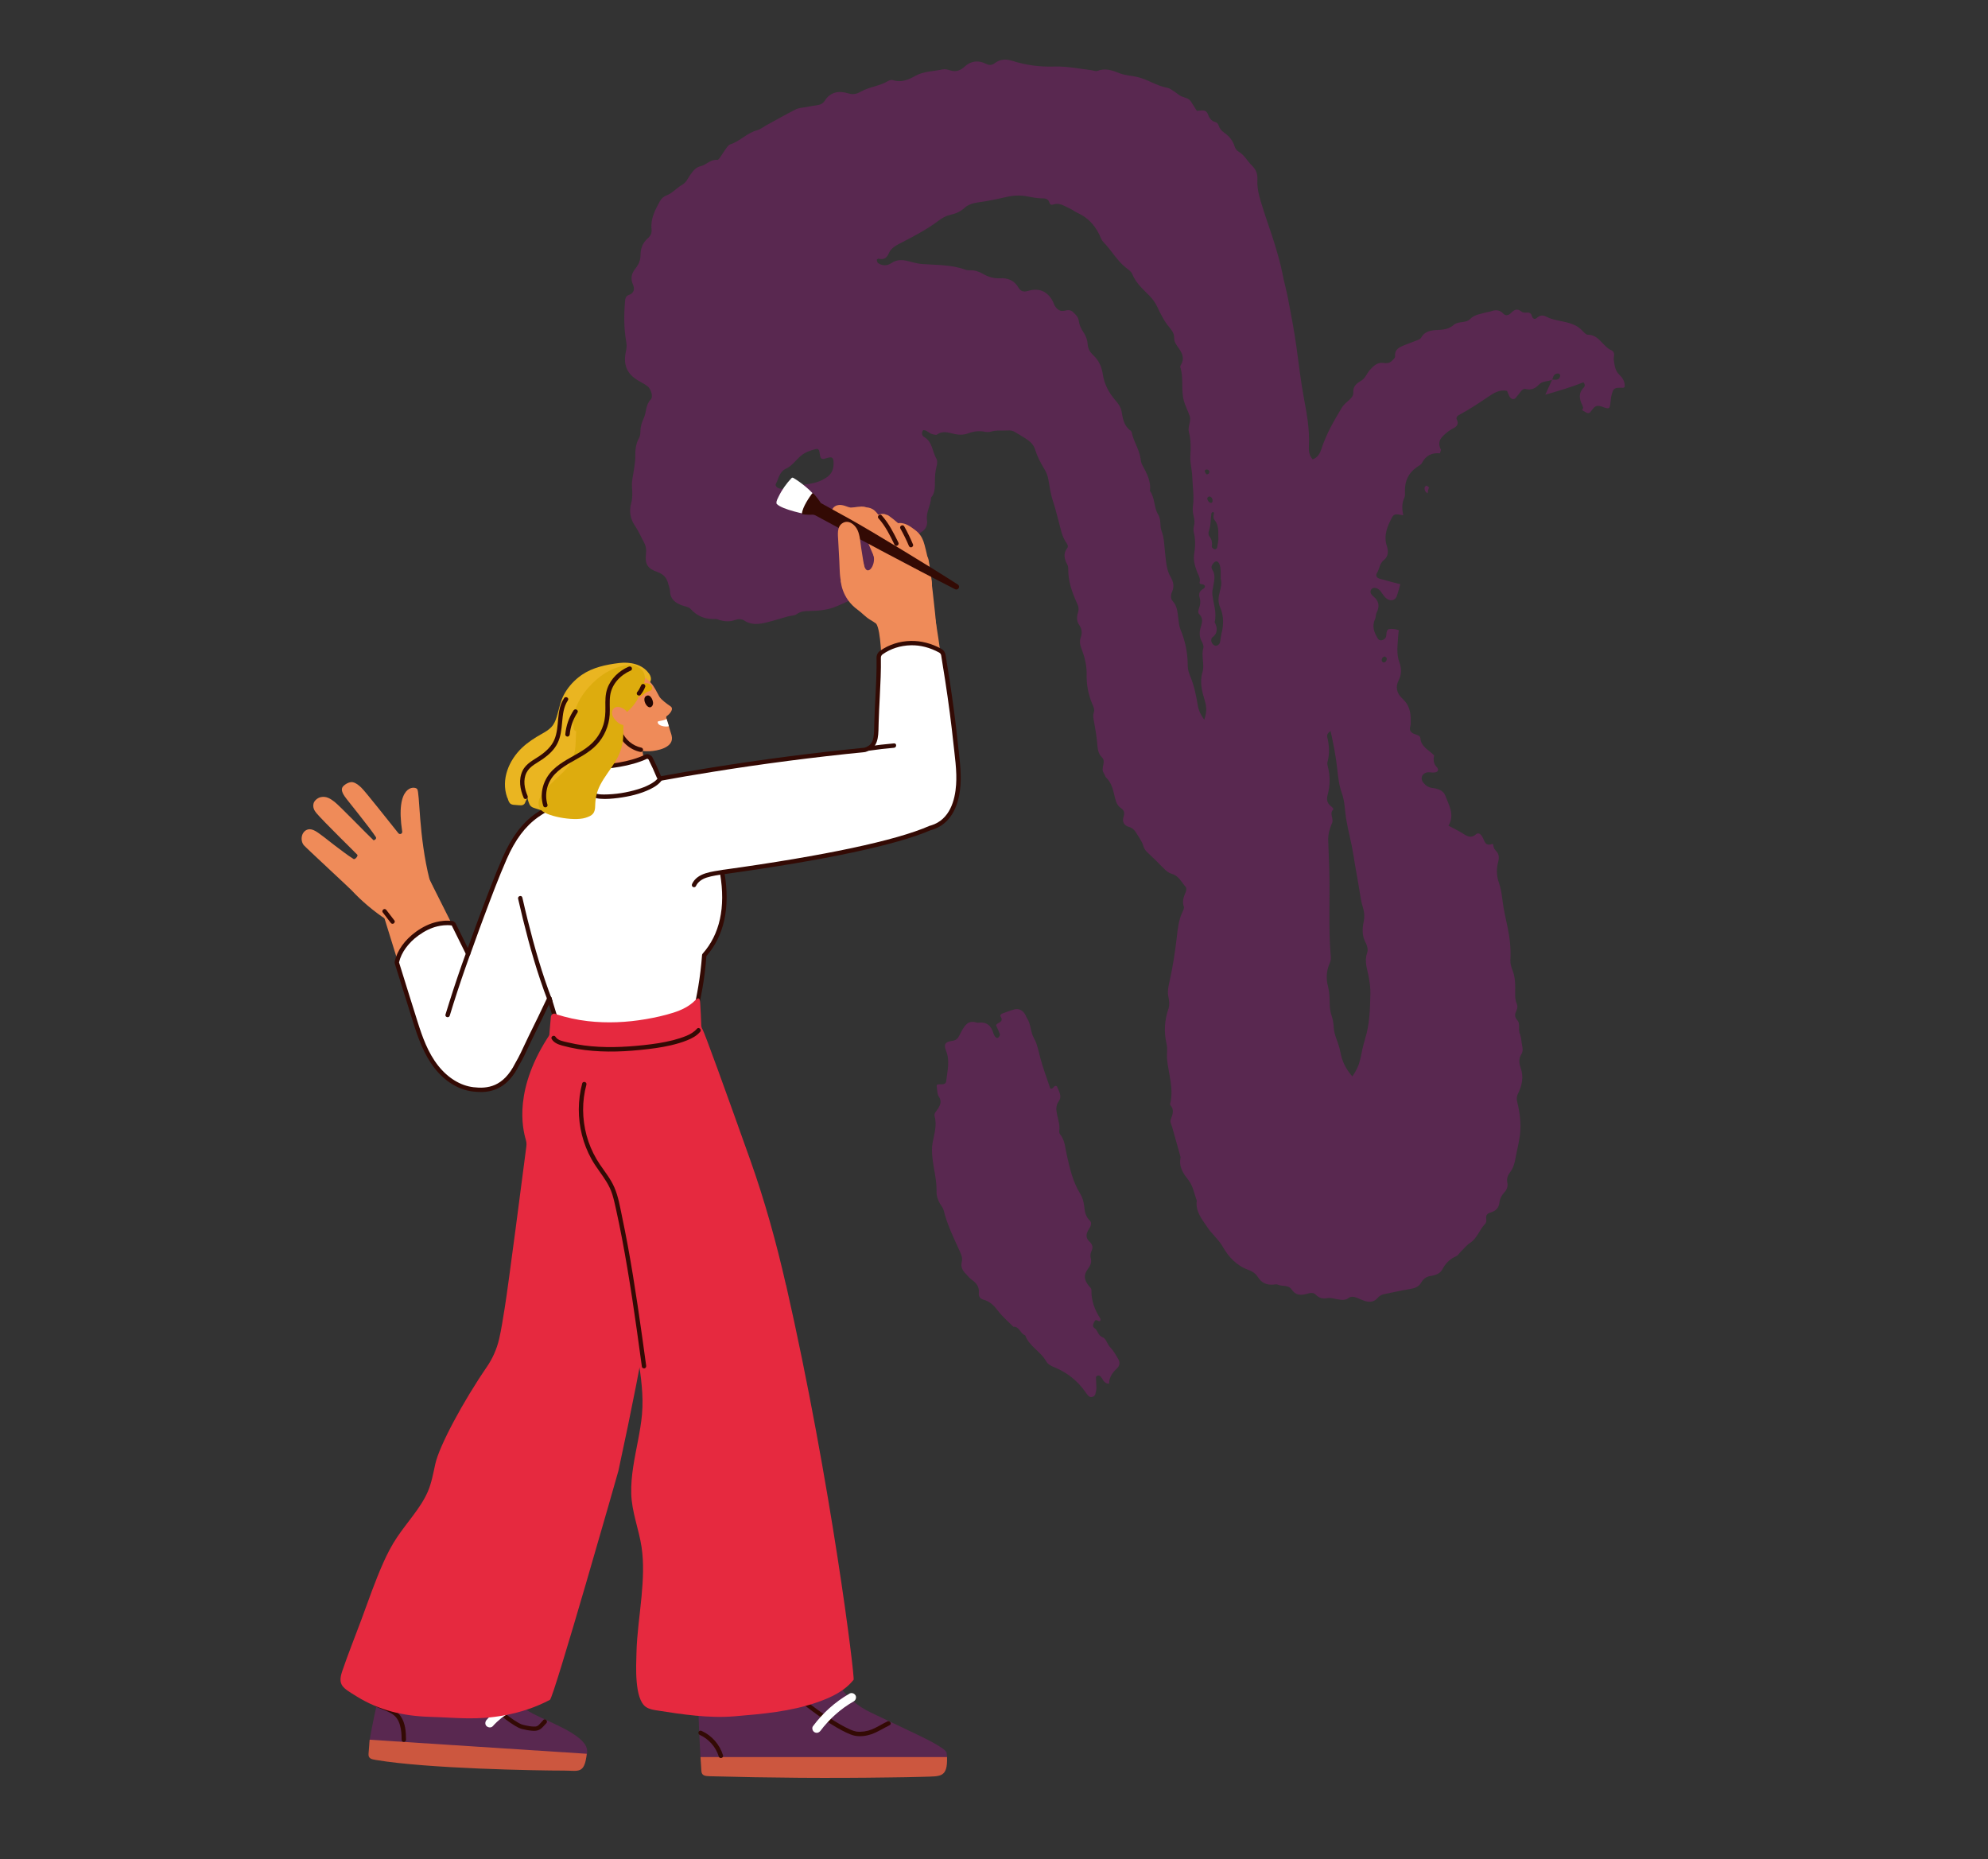 <svg xmlns="http://www.w3.org/2000/svg" xmlns:xlink="http://www.w3.org/1999/xlink" id="Ebene_1" viewBox="0 0 4115.3 3849.4"><rect x="0" y="0" width="4115.3" height="3849.4" fill="#333333" stroke="none"/><defs><style>      .st0 {        fill: #cc573f;      }      .st1 {        fill: #ef8b59;      }      .st2 {        fill: #330a04;      }      .st3 {        fill: #e6293f;      }      .st4 {        fill: #ddac0e;      }      .st5 {        fill: #eab521;      }      .st6 {        fill: #fff;      }      .st7 {        fill: #e2a700;      }      .st8 {        fill: #210603;      }      .st9 {        fill: #592850;      }    </style></defs><g><path class="st9" d="M2277.6,2734.6c-3.9,2.7-8.5-5.1-11.5.4-2.3,4.4-6.2,10.8-.6,14.4,7.5,4.9,7,15.4,17.1,19.2,7.4,2.8,9.3,14.3,15.7,20.8,6.7,6.9,11.5,15.7,16.5,24.1,4.1,6.8,3.3,13.9-2.7,19.5-9.2,8.6-16.3,18.5-16.3,31.7-13-.8-12.6-11.9-18.9-16.1-1.3-.8-3.5-1.1-5-.6-1.4.5-3.2,2.3-3.2,3.5,0,7.1.9,14.2.9,21.3,0,4.4-.9,8.8-2.1,13.1-1.9,6.6-10.6,8.6-14.9,3.4-5.1-6.1-9.4-12.9-14.6-18.9-15.2-17.9-34-31-55.7-39.9-6.9-2.8-13.3-6.3-16.8-12.5-11.4-20.3-35-30.8-43.3-53.5-10.2-3.2-11.6-18.4-24.5-17.8-10.5-10.7-22.3-20.5-31.3-32.3-8.4-11-17-20.2-30.8-23.8-6.7-1.8-10.2-6.6-9.4-14.1,1.3-12-4.7-20-14.1-26.7-5-3.5-9-8.6-13.3-13.1-6.4-6.7-10.5-14.2-7.9-24.1,2.2-8.3-1.2-15.6-4.5-23-12.4-27.4-25.7-54.4-32.9-83.9-1.2-5-5-9.3-7.7-13.9-4.6-7.8-7.3-16.3-7.1-25.4.6-23.3-5.9-45.7-8.4-68.6-1.2-10.7-1.7-20.9.2-31.6,3.2-18.1,9.5-36,4.3-54.9-1.9-6.8,4-11.3,7.2-16.5,4.9-7.9,7.7-15.4,1.4-24.6-3.2-4.7-3-11.9-4-18-1.2-7.2-.5-7.9,9.9-7.4,5.5.2,9-2.1,9.5-6.9,2.2-20.8,8.1-41.4-.4-62.6-5.2-13-1.9-18.5,11.9-20.3,8.7-1.1,12.4-4.7,15.7-11.5,3.1-6.4,6.5-12.7,10.6-18.4,4.9-6.8,11.6-11,20.7-9.2,2.6.5,5.3,1.7,7.8,1.4,17.3-2.4,26.8,6.1,31.3,21.9.7,2.5,2.1,4.9,3.6,7,1.7,2.2,4.6,3.6,6.8,1.6,1.7-1.5,3.6-5,3-6.7-2.2-6.5-5.4-12.6-8.1-18.8,3.3-5.9,17.2-5.8,9.6-17.8-1.6-2.5.9-5.2,3.4-6.2,8.3-3.1,16.6-6.3,25.2-8.6,8.6-2.3,15.8,1.3,20.9,8.3,2.1,2.8,3,6.5,4.9,9.4,8.6,12.6,7.1,28.6,14.7,42,6.8,12,9.3,26.4,12.9,40.1,5.8,21.9,13.9,43.2,21,64.3,6.3,1.6,6.5-6.3,11.5-5.7.7.3,1.9.4,2.1,1,3.8,9.8,11.2,19.9,4.1,30.1-7,10.1-5.8,19.3-3.4,30.2,2.3,10.2,5.8,20.6,4.1,31.5-.4,2.4.3,5.6,1.8,7.5,10.2,12.5,10.5,28,13.8,42.6,6.3,27.7,12.3,55.3,27.6,80,4.6,7.3,7.4,16.5,8.3,25.1,1.2,11.7,2.7,22.3,11.9,30.9,3.3,3.1,3.1,8.2.9,12.5-1.2,2.4-2.6,4.6-4,6.9-5.1,8.6-5.7,16.6,2.3,24,5.7,5.3,8,11.6,4.3,19.2-2.4,4.9-3.1,10-1.6,15.5,2.2,8.4-.9,15.1-6.1,22.1-9.1,12.3-8.2,22.3,2.3,35.1,2.3,2.8,5.2,4.9,5.1,8.6-.5,21.9,6.9,41.1,18.6,59.2.7,1.1-.2,3.3-.3,4.8Z"></path><path class="st9" d="M2952,1005.6c-1.3,1.2-2.9,2.7-3,4.3-.4,5,1.7,9,6.3,11.4.3-2.2.7-4.5,1.1-6.7.4-1.8,1-3.5,1.8-5.1-1-1.2-2.2-2.3-3.6-3.3-.7-.5-2.3-1-2.6-.6ZM3352.3,775.8c-7-6.2-9.1-14.4-10.6-23.3-.9-5.4-1.8-10.4-.6-15.7,1.1-4.9-1.1-9.8-5-11.4-18.4-7.7-25.5-32.4-49.2-32.4-3.6,0-7.6-4.4-10.6-7.6-10.1-11.2-23.3-15.9-37.4-19-13-2.9-26.3-4.7-38.3-10.9-7.2-3.7-13.1-2.9-19.3,2.7-3.7,3.3-8.3,2.6-10-3.4-1.3-4.8-4.1-8-9.3-7.7-4.5.2-8.8.9-12.7-2.2-7.8-6.4-14.4-4.3-20.9,2.6-4.6,4.8-10.9,7.6-16.4,1.9-8.1-8.6-17-8.2-26.9-4.5-2.5.9-5.3.9-7.8,1.6-11.8,3.6-24.6,4.4-34.1,14-9.3,9.4-24.3,3.5-34.4,12.5-8.9,7.9-20.4,9.7-32.4,10.2-13.2.5-26.7,1.8-34.5,15.8-1.8,3.3-7.2,4.9-11.2,6.6-7.4,3.1-15.1,5.4-22.4,8.5-10.7,4.5-21.8,8.4-20.4,23.9.3,3.2-4.6,7.2-7.8,10.1-4.2,3.8-9.9,4.3-15.2,3.4-13.3-2.1-20.9,5.3-29.1,14.4-6.5,7.3-9.5,17.3-18.4,22.5-9.4,5.6-17.1,11.6-16,25,.5,6.5-6,12.7-11.4,17.3-4.8,4.1-9.2,8.1-12.5,13.6-16.6,27.4-32.4,55.1-42.3,85.7-3.2,9.8-8,17.3-17.8,21.1-8-8.7-8.4-18.5-7.9-28.3,1.8-33.1-4.2-65.7-10.2-97.6-6.7-35.8-10.7-71.9-15.7-107.8-4.8-34.3-11.3-68.2-17.9-102.2-3.1-15.6-7.5-31-10.5-46.7-4-20.9-10-41.4-16.1-61.8-6.9-22.9-15.3-45.4-22.5-68.3-6.8-21.8-15.1-43.5-13.7-67.1.7-11.3-3.2-20.8-11.5-28.7-9.6-9.1-15.3-21.8-27.5-28.7-3.5-2-6.8-6.4-8-10.3-3.8-12.6-11.5-21.8-22-29.1-5.1-3.6-9.2-8.4-11.3-14.5-1.1-3.5-2.9-6.3-6.9-7.3-8.7-2.3-12.7-9-15.6-16.8-2.2-5.8-6.9-7.7-12.8-7.3-3.4.3-6.8.6-9.8.9-4.3-6.8-8.2-12.7-11.8-18.7-4.6-7.8-13.1-8.3-20.3-11.4-4.8-2-8.6-6.1-13.1-8.9-5.3-3.3-10.5-7.8-16.2-8.8-22-3.9-40.4-17.4-62.2-22.4-12-2.8-24.8-3.1-36.1-7.6-15.3-6.1-29.7-11.3-46.2-4.9-3.6,1.4-8.6-1-13-1.6-25.5-3-50.7-8.3-76.7-7.4-29.4.9-58.5-2.8-86.6-11.9-13.1-4.2-25.1-3.3-35.4,4.4-7,5.3-12.5,5.1-19.4,1.6-16.3-8.1-31.3-5.4-44.3,6.6-8.7,8-17.8,10.8-29.3,7.2-5-1.6-10.8-3.1-15.6-2-18.9,4.2-38.8,3.5-56.7,13.5-13.8,7.7-28.8,14.5-45.8,8.8-3-1-7.5-.1-10.2,1.6-17.7,10.8-39,12.1-56.9,22.3-7.9,4.5-15.8,6.5-25.4,3.5-19.4-5.9-37.1-3.6-49.1,15.3-3.6,5.7-9,8.2-15.5,9.1-7.9,1.1-15.8,2.5-23.6,4-7,1.3-14.6,1.5-20.7,4.6-21.3,10.8-42.2,22.7-63.2,34.2-5.4,3-10.5,7.4-16.3,8.9-21.2,5.3-35.8,22.9-56.3,29.5-4.4,1.4-7.5,7.2-10.7,11.4-3.7,5-6.7,10.5-10.3,15.6-1.5,2.1-4,5.3-5.7,5.1-13.8-1.7-22.4,10.1-34.2,12.9-10.7,2.5-16,9.8-21.8,18-5,7.2-8.4,15.9-16.6,20.5-11.7,6.5-20.2,17.5-33,22.3-5.9,2.2-10.5,6.6-13.6,12.3-9.8,17.9-19.2,36.1-17,57.2.9,8.4-1.8,13.7-7.3,18.6-10.7,9.5-15.6,21.3-15.5,35.5,0,10.2-3.8,19.2-10.1,27-8.5,10.5-11.3,20.9-5.3,34.4,3.6,8.1,2.3,17.5-9.4,21.2-5.7,1.8-6.9,7.7-7.3,13.2-2.3,28.2-2.4,56.5,2.7,84.4,1.4,7.4.3,13.8-1.2,20.8-5.7,28.1,4,47.2,30.1,60.9,5.5,2.9,10.9,6.2,15.7,10,6.5,5.2,11.3,21.3,6.2,26.5-11.2,11.3-8.9,26.7-14.8,39.3-4.3,9-6.9,18.1-6.9,28.2,0,4.3-.8,9.1-2.9,12.8-6.9,12.2-7.8,25.2-7.6,38.7.2,7.9-1.4,15.9-2.4,23.8-1.6,12.8-5.5,25.8-4.5,38.5.9,11.7,1.5,22.7-1.7,34.1-4.6,16.3-1.6,32.5,7.7,46,7.2,10.4,11.8,21.7,17.8,32.5,4.5,8.1,6.4,15.3,5.3,24.9-2.6,22.2,2.8,31.4,23.5,38.6,12.5,4.4,19.2,11.8,22.3,23.9,1.3,5.2,3.7,10.3,3.9,15.5.5,17.2,11.2,25,25.7,30,5.9,2,13.2,3,17,7.2,14.2,15.8,31.5,21.9,52.2,20.7,2.5-.1,5,1.6,7.6,2.3,10.5,2.8,21.1,3.7,31.5,0,7.1-2.6,13.6-3,20.3,1.3,14.8,9.6,30.7,7.2,46.4,3.3,14.6-3.6,29.1-8.3,43.6-12.3,5.9-1.6,13.2-1.3,17.8-4.6,8.7-6.3,17.9-6.5,27.8-6.6,18.7-.3,38-2.4,54.7-9.6,19.3-8.4,39.4-16.2,56.5-29.4,11.9-9.2,24.2-17.9,39.1-22.4,7.7-2.3,14.7-7.1,16.2-16.1,1.4-8.1,5.3-12.7,13.7-13.8,4.6-.6,9.5-3,10-7.5,1-8.3,6.4-12,12.5-16,4.7-3.1,7-8.1,7.2-13.7.5-15.5,7-26.9,20.6-35,9.1-5.4,13.1-14.1,11.5-25.1-2.4-16.2,8.2-30.2,8.4-46,8.3-9.6,8-21.2,8-32.9,0-10.7.6-21.2,3.4-31.7,1.3-4.9,2.2-11.7-.1-15.6-8.9-14.9-8-35.2-25.6-45.4-4.8-2.8-6-8.6-2-14.2,7.6-.4,12.1,6.6,18.8,8.3,3.3.8,8.1,2.4,10.1.8,11.9-8.8,24.2-3.6,35.8-1.1,10,2.1,19.1,2.1,28.6-1.4,10.9-4.1,22.2-5.6,34-3.3,4.2.8,9,1,13-.2,11.4-3.5,23-1.6,34.5-2.4,5.4-.4,10.6.3,15.4,3.3,8.3,5.2,16.9,9.9,24.9,15.4,7.4,5.1,13.8,11.5,16.5,20.4,4.5,14.6,11.4,27.9,19.3,40.8,4.2,6.8,7,14.2,8.4,22.3,2.6,14.8,4.6,29.9,9.4,44,4.6,13.5,7.7,27.3,11.5,40.9,4.5,15.8,6.6,32.5,16.8,46.3,2.2,3,3.6,7,1.3,9.9-9.1,11.9-5.9,23.2.3,34.8,1.2,2.2,1.7,5.1,1.7,7.7-.5,26.3,8.2,50.3,19,73.7,2.9,6.2,3,12,1.1,18-2.8,9-2.9,17.4,2.8,25.4,5.6,7.9,6.1,16.9,3,25.5-3.3,9.2-1,17,2.3,25.6,6.4,16.6,10.3,33.8,9.9,52-.4,20.6,3.5,40.7,11.5,59.8,2.4,5.8,5.5,11.6,3.4,17.9-2.5,7.2-.6,13.8.7,20.9,2.6,13.9,4.8,28,6.2,42,1,10.7,1.2,21.6,9.5,29.7,10.2,9.9-3.2,22.6,4.1,32.8,2,2.9,2.5,7.1,4.9,9.4,12.4,11.8,14.8,27.9,18.7,43.2,2.1,8.2,4.9,15.3,11.9,20,7.2,4.8,8,10.2,5.5,18.2-3.1,9.8.7,17.9,11.1,20.8,8.6,2.4,13,8.5,17.2,15.6,4.6,7.6,10,14.7,12.5,23.4,1.5,5.2,4.1,9.6,8.2,13.4,11.6,11,23.2,22,34.2,33.5,5.1,5.3,10.1,9.5,17.3,11.6,13.9,3.9,19.6,17.2,28.2,26.9,1.7,1.9,1.4,7.1.2,10-4.3,10-8,19.6-4.1,30.8,1,2.7-.9,7-2.4,10-8.4,17.1-10.2,35.8-12.3,54.2-3.6,31.7-8.7,63.2-15.7,94.3-2.2,9.7-3.7,18.7-1.4,28.8,1.7,7.6,2.5,16.5.1,23.6-8.3,24.3-9.9,48.2-4,73.3,2.4,10.2,0,21.3,1,31.9,3.1,30.6,14.2,60.6,6.4,92-.2.8-.1,2,.3,2.6,8.7,9.6,4.9,19.4,1,29.5-2.1,5.4,1.1,10.3,2.6,15.4,6.1,21.1,11.9,42.4,17.8,63.5-4.4,18.6,5,32.9,15.6,46.2,10.3,12.9,12.4,28.7,17.8,43.4-3.1,22.4,10.9,38.4,21.9,55,9.2,13.9,23,25,31.2,39.3,12.9,22.4,29.1,40,53.4,48.8,8.8,3.2,15.4,7.7,20.5,15.7,7.3,11.6,18.4,16.2,32,14.9,2.6-.2,5.8-1.2,7.9-.2,9.5,4.6,22.7.2,29.4,10.2,8,11.8,17.8,12.7,30.2,9.5,6.5-1.7,14-4.7,20.2,1.7,6.8,7.1,14.6,8.5,24.3,6.7,5.8-1.1,12.2,1.1,18.3,2.1,8.7,1.5,17.2,3.7,25.5-2.6,4.4-3.3,10.2-2.5,15.4-.5,5,1.9,9.8,4.2,14.8,6,10.7,3.9,21,4.4,29.3-5.2,3.6-4.2,7.9-6.8,13.4-7.9,17.4-3.4,34.7-7.6,52.2-10.4,10.2-1.6,19.3-4.1,24.6-13.5,4.7-8.5,11.5-12.8,21.1-14.1,9.1-1.2,18.5-5.2,22.5-12.9,6.7-12.9,15.7-22,28.9-27.7,3.8-1.6,6.3-6.2,9.5-9.3,6.4-6.2,12-13.6,19.3-18.3,15-9.7,19.3-27.5,31.2-39.4,2.1-2.1,2.8-6.8,2.2-10-1.5-8.1,2.8-11.8,9.3-13.6,10.6-3,16.9-9.7,18.1-20.6.9-8.5,4.6-15.1,10.2-21.1,5.2-5.5,7.6-12.5,6.1-19.7-1.8-8.6.6-15.1,5.8-22,5.9-7.8,9-17.2,10.7-27,2.9-16.6,7.4-32.9,9.5-49.6,2.9-22.9,0-45.8-5.4-68.1-1.6-6.5-1.7-11.3,1.3-17.5,8.5-17.1,12.4-34.8,5.6-53.9-3.3-9.3-4.3-19,1.6-28.2,3.5-5.5,2.7-11.9,1.4-18.2-1.6-7.8-1.5-16.3-4.5-23.4-4-9.4.9-21.5-4.8-27.9-7.2-8-5.7-13.7-2.3-21.2,1.9-4.2,2.7-8.8.8-12.9-4.9-11.1-3.3-22.8-3.4-34.2,0-12.6-1.1-24.8-5.9-36.6-2.6-6.5-4.5-13.3-4.1-20.7,1.2-22.2-.9-44.2-5.5-66-4-19.1-8.5-38.2-10.9-57.5-1.5-12.4-3.2-24.6-7.4-36.4-4.9-13.8-5.4-28-1.7-42,2.5-9.4,2.5-17.4-4.9-24.5-3.7-3.6-4.8-7.8-5.2-12.6-.8-.8-1.5-1.2-1.9-1.1-16.2,6.3-16-8.5-21.4-16.1-.6-.8-1.1-1.5-1.8-2.3-2.8-3.5-7.1-4.7-10.1-1.9-9.1,8.4-17,5.6-26-.3-9.6-6.2-20-11.1-31.4-17.3,13.6-22.6.7-42.6-6.8-62.7-3.9-10.3-15.6-14-26.5-15.3-8.4-1-14.1-5-19.1-11.5-5.8-7.6-3.2-17.2,6.1-20.2,7.4-2.4,15.5,2.1,22.7-2,3.6-3.6,1.8-7.1-.9-9.8-7-7.1-6.9-15.6-5.2-24.3,0-.2,0-.4.1-.7-.4,0-.9,0-1.3,0-9.6-10.2-25.5-16.1-27.2-34.2-.6-5.9-6.1-6.8-10.6-8.3-8.4-2.8-13.3-7.3-10.2-17.1,1.1-3.6.6-7.6.7-11.5.6-17.1-3.4-32.7-16.5-44.7-12.3-11.1-15.8-24.3-8.2-39.1,6.3-12.3,5.6-25.1,1.3-36.6-6.8-18.2-3.4-36.2-2.5-54.3.2-4.1.8-8.1,1.4-12.2-6.6-2.6-13.8-3.6-21.5-2.2-6.8,5.1-2,13.4-6.8,18.9-3.9,4.6-11.9,5.9-14.9,1-7.7-12.5-13.2-25.5-6.1-40.5,2-4.2,1.2-9.7,3.3-13.7,6.7-13.2,4.8-24.1-6.6-33.5-4.7-3.9-8.5-8.7-4.3-14.8,3.8-5.5,13.6-3.3,19.4,4.4,4.1,5.4,7.1,11.4,12.9,15.4,8.3,5.6,17.5,3,20.7-6.6,2.5-7.2,4.3-14.7,6.9-23.7-14.5-3.8-29.2-7.4-43.6-11.7-5.1-1.5-8.1-6.2-4.8-11.3,5.6-8.6,5.1-19.8,14.6-27.2,8.7-6.8,9.8-17.5,5.9-29.1-7.2-21.6,1.3-41.3,11.3-60,4.4-8.2,13.4-4.8,22.6-3.4-2.6-13.6-3-25,2.2-35.8,2.2-4.5,1.5-9.3,1.4-14.2-.5-20.5,7.1-37.4,24.2-49.4,3.9-2.8,9.2-5.1,11.1-9,8-15.8,21.3-21.4,37-19.9,1.2-4.2,2.7-6.4,2.1-7.6-5.4-10.7-4.6-19.4,4.6-28.4,6.3-6.2,12.7-11.5,20.5-15.4,7.4-3.7,12.7-8.8,7.9-18.4-2-3.9.7-7.5,4.3-9.4,21.3-11.4,41.3-24.7,61.3-38.2,10.7-7.3,22.8-15.1,38.3-11.9,1.8,4,3.3,8.5,5.7,12.6,2.9,4.9,8.9,5.9,12.1,2.2,3.8-4.3,7.1-9.2,10.8-13.6,2.5-3.1,5.9-6.1,9.8-5.1,11.8,3.2,20.3-1.1,28.3-9.6,6.9-7.3,17.9-5.4,26.5-9.4,0-.2.1-.3.2-.5.1,0,.2,0,.3,0,1.9-6.3,3.7-12.9,12.2-12.5,3.2.1,4.9,3.2,4,6.2-2.7,8.6-9.9,6.5-16.2,6.4,0,0,0,.2,0,.3-.1,0-.3.1-.5.2-4.1,9.2-8.3,18.4-13.9,30.8,28.9-8.5,54.3-15.6,78.6-25.7,3.9,3.5,3.8,8,1.2,10.6-11.7,11.7-9.6,24.1-3.1,37.1.8,1.6,1.1,3.5,1.7,5.5-.6,1.6-1.4,3-2.4,4.3.8.5,1.6,1,2.4,1.5,11.1,6.7,11.9,7.1,18.6-2.2,5.6-7.8,10.7-9.9,20.1-6.4,16,5.9,16.2,5.2,18-10.4.5-4.4.8-8.9,1.9-13.1,3.9-15.1,5.7-16.1,24.2-15.5.7,0,1.4-.8,3-1.7.9-10-3.2-18.2-10.9-25ZM1703,993.3c-15.5,7.9-32.5,9.2-48.9,11.5-11.3,1.6-22.4,2.4-33.1,6.8-2.8,1.2-7.1.1-10.1-1.2-3.2-1.4-6.5-5.2-4.8-8.5,6-11.2,7-25.3,21.3-31.8,12-5.5,19.8-17.3,29.8-25.9,9.5-8.1,19.6-11.3,30.6-14.3,5.9-1.6,8,.7,9,8.5,1.6,12.2,3.5,13.6,14.3,10.1,11.3-3.6,14.3-1.6,14.5,9.6.4,17.6-6.5,26.9-22.6,35.1ZM2495.6,1480.4c-.6,2.5-1.3,5-2.6,9.8-7.3-10.1-11.8-19.2-13.5-29.9-3.5-21-7.8-41.8-16.1-61.5-2.7-6.4-4.7-13.7-4.7-20.6,0-26.1-5-51-15.1-75.1-3-7.2-3.4-15.5-4.5-23.4-1.7-12.3-2-24.8-11.2-34.8-5.4-5.9-4.6-13.3-1.5-20.1,4.8-10.8,2.6-20.6-3.2-30.4-8.8-15-9.3-32.2-11.3-48.7-1.9-15.7-1.6-31.2-7.5-46.8-3.8-10-.4-23.2-6.7-33.2-9.6-15.3-6.4-34.7-17.3-49.3,2.8-20.7-7.2-37.5-16.3-54.7-2-3.8-2.6-8.5-3.2-12.9-2.7-18.7-14.2-34.3-17.9-52.6-.3-1.7-1.2-3.7-2.5-4.6-13.7-9.6-16.2-24.3-18.7-39.2-1.5-8.9-6.3-16.3-12.4-23.1-13.8-15.6-23.5-34-26.5-54.3-2.4-16-8.2-28.8-19.7-39.5-6.7-6.3-11.1-13.3-11.7-22.9-.6-9.8-4.3-18.8-10.1-27.1-4.6-6.6-7.2-14.2-8.5-22.2-1.1-7.5-6.6-12.4-11.7-17.3-5.2-5-11.1-4.2-17.4-2.7-9.1,2.2-15.4-2.7-20.1-9.8-1.9-2.9-2.6-6.6-4.3-9.7-11-20.5-27.9-28.4-51-21.6-9.7,2.9-15.6.8-20.2-6.9-8.7-14.9-22-20.1-38.2-19.2-13,.7-24.6-3-35.6-9.3-7.8-4.5-16.1-7.4-25.3-7.2-3.5,0-7.3,0-10.5-1.2-28.8-10.6-59-9.6-88.9-11.7-9.6-.7-19.2-3.3-28.6-5.8-12.5-3.3-24.3-4.1-35.7,3.7-8.8,6-18.4,6.2-27.5.2-1.8-1.2-2.4-4.4-2.9-6.8-.1-.7,2.9-2.9,3.9-2.5,10.7,3,17-1.7,21-11.1,4.9-11.6,16.2-16.9,25.9-21.9,26.9-13.7,53.4-27.9,77.6-46,7.2-5.4,15-9.7,23.7-11.7,11.3-2.6,20.9-6.4,30.1-14.9,11.2-10.3,28.1-10.6,42.7-13.2,14-2.5,27.9-5.2,41.7-8.5,14.9-3.7,30.1-4.5,44.9-1.6,10.5,2,20.8,4.1,31.6,4.1,5.4,0,11.3,1.1,13.4,6.8,1.8,4.8,3.3,7.9,9.1,5.8,12.4-4.3,22.3,3.2,32.6,7.7,6.5,2.8,12.1,7.5,18.6,10.4,23.5,10.8,38.2,29.4,47.7,52.9,1,2.4,2.5,4.8,4.4,6.7,16.8,16.9,28.1,38.6,47.2,53.5,4.9,3.8,10.5,7.3,12.9,13.2,7.3,18,21.4,30.4,34.5,43.6,6.9,7,12.6,14.4,16.9,23.5,7.1,15.2,14.5,30.3,25.6,43.3,5.2,6.1,9.8,12.8,9.6,21.4-.1,8.6,4.7,14.6,9.4,21.3,7.2,10.1,12.6,21.5,4.7,34.2-.9,1.4-1.9,3.6-1.4,5,7.3,22.4,1.2,46,7.1,68.7,3,11.4,8.4,21.3,12.2,32.1,4,11.2-4.6,22-1.4,34.1,4.2,15.9,4,32.5,2.9,49.2-.9,13.9,3.4,28.1,3.9,42.3.8,21.1,4.4,42.1,1.3,63.3-1,6.8.6,14.2,2.1,21.1,1.4,6.2,1.8,12,.2,18.3-1.1,4.1-1.3,8.9-.3,13,3.6,15,3.2,29.7.7,44.9-2,12.3,1.5,24.8,5.8,36.3,2.8,7.4,7.8,13.7,5.5,22.5-.8,3,2.8,3.6,5.5,3.9,7.1.9,6.5,6.6,2.8,8.8-8.3,4.9-11,10.1-8.1,19.5,2.1,6.7,1.3,14.1-1.3,21-1.6,4.3-2.9,9.3.4,12.6,8.5,8.5,5.9,17.4,3,27.1-2.9,9.4-3.2,18.9,1.6,28.2,2.3,4.5,5.1,10.6,3.8,14.8-4.9,16.7,3.1,33.7-1.8,50-6.3,20.8-.9,40.2,5.1,59.7,2.9,9.5,3.6,19.5,1.3,28.9ZM2497.6,982.1c-.9-1.5-2.9-3.4-3.4-5.6-.7-3.2,1.6-4.7,4.6-4.4,2.8.3,4.9,2.1,4.6,5.1-.3,2.7-1.7,4.8-5.8,4.9ZM2499.4,1030.7c.3-1.2,2.4-2,3.7-3,5.2.9,6.9,4.7,7.1,9.2,0,1.4-1.1,3.7-2.2,4.1-3.9,1.4-9.9-5.7-8.6-10.3ZM2502.3,1099.8c4.5-11.9,3.5-24.4,5.3-36.6.2-1.3,2.3-3.4,3.3-3.3,2,.2,2.3,2.2,1.8,4.3-1.1,4.4-1.2,9.1,1.8,12.7,8.8,10.6,7.3,23.2,7.6,40.3-.3,2.2-1.1,9.3-2.5,16.1-.5,2.5-3.3,4.7-6,3.7-2.1-.8-5.3-3.5-5.1-5,1.2-8.2.3-15.4-5.3-22.1-1.8-2.2-2-7.2-.9-10.1ZM2528.2,1313.5c-1.4,5.1-1.4,10.5-2.6,15.7-1.4,6.1-7.4,9.3-11.9,6.9-4.8-2.5-7.6-8.9-5.9-13.4.3-.8.4-2,1-2.4,12.5-8.9,11.8-20.1,5.6-32.2,4.9-19.7-2.6-38.4-4.8-57.5-.7-6,1.2-12.3,2.2-18.4,1.9-11.3,4.7-22.4-2.4-33.2-3.4-5.1-.4-10.1,3.5-14.2,3.7-3.9,8.1-3.2,10.5,1.3,3.1,5.8,3.3,11.9,3.5,18.1.1,4.4,0,8.9,0,13.5,2.5,9.4.7,18.2-2,27.9-2.5,9.3-4.1,20.4.6,31.1,8.1,18.3,7.9,37.6,2.6,56.8ZM2866.1,1359c1.4.9,3.6,1.6,4.1,2.9,1.8,4.8-2.4,10.6-6.7,9.5-1.4-.4-3.1-2.5-3.2-3.9-.3-4.1,1.6-7.2,5.9-8.4ZM2825.8,2151.1c-4.3,13.5-6.9,27.5-9.9,41.4-2.7,12.3-7.7,23.4-16.4,36.1-13.8-15.8-21.3-31.6-24.6-49.4-1.8-9.7-4.8-18.8-8.3-28-3.1-8.2-5.4-17.1-5.8-25.8-.4-8.2-2-15.9-4.5-23.4-2.9-8.6-3.7-17.3-3.8-26.2-.1-11.5-.6-22.9-3.6-34.3-3.8-14.8-3.3-30,2.5-44.5,2-4.9,4.1-9.7,3.5-15.3-5.5-61.2-1.4-122.6-3.3-183.9-.6-19.4-1.4-38.7-2.1-58.1-.5-12.6,3.2-24.9,7.9-35.7,4.2-9.7-6.2-18.9,2.2-27.7,2-2.1-2.7-5.8-5.4-8-7.1-5.8-8.3-13.4-6.1-21.7,5.5-20.2,5.7-40.3.4-60.5-.7-2.5-1.2-5.5-.6-7.9,4.9-17.6,3.8-35-.4-52.6-1-4.1,1-8.5,6.9-12,6.1,27.3,11.1,53,13.9,79.3,1.8,16.6,3.7,33.6,9.4,49.1,6.5,18.1,6.1,36.8,9.2,55,4,23.7,10.6,46.8,14.3,70.4,4.4,28,9.8,55.8,14.2,83.8,1.4,8.7,2.7,17.2,5.5,25.8,3.1,9.6,4.3,20.3,2,31.2-3.1,14.8-3.6,29.6,4.4,44,3.2,5.8,5,14.8,2.8,20.6-6.4,17.5.4,33.6,3.3,49.8,2,11.5,3.7,22.7,3.4,34.3-.7,31.8-1.3,63.5-11.1,94.3Z"></path></g><g><path class="st9" d="M764.4,3610.9l448.7,29c1.2-4.9,3.1-10.9,2.1-17.6-5-35.4-98.7-63.1-125.5-82.5-44.2-32-71.1-76.2-66.3-136,8.6-3.4,9.3-20.6-1.8-22.8-42-8.5-84.5-14.6-127.3-18-21.4-1.7-42.8-2.7-64.3-3.1-9.3-.2,2.6-7.3-5.5-.4-8.2,7.1-57.2,214.3-60.2,251.4Z"></path><path class="st0" d="M765.2,3601.7c-.7,8.2-1.8,22.8-2.3,28.9-.8,10,5.8,11.4,14.5,12.9,107.8,18.2,333.6,22.1,390.4,22.1,29.8,0,42.2,7.8,46.8-34.8l-449.5-29.1Z"></path><path class="st6" d="M1027.1,3469.3c-36,12.3-68.9,32.4-96.8,58.2-2.7,2.5-2.5,7.1,0,9.7,2.7,2.7,7,2.5,9.7,0,26.1-24.1,57-43.2,90.8-54.7,3.5-1.2,5.8-4.7,4.8-8.4-.9-3.4-4.9-6-8.4-4.8h0Z"></path><path class="st2" d="M1124.3,3561.5c-2.5,2.5-4.7,5.1-7.1,7.7-.9,1-1.9,1.9-2.9,2.8-.9.9.4-.1-.7.5-.6.4-1.2.7-1.8,1-.2.1-1.3.5-.2,0-.3.1-.7.3-1,.4-.6.2-1.2.3-1.9.5-1.3.3.9,0-.5,0-.3,0-.6,0-.9,0-1.1,0-2.2,0-3.2,0-5.2-.1-10.4-1.1-15.5-2.2-3.3-.7-6.6-1.3-9.7-2.6.7.3-.1,0-.8-.4-.5-.2-1-.5-1.5-.7-1.3-.6-2.5-1.3-3.8-2-6.1-3.4-11.9-7.4-17.5-11.6-14.7-10.7-28.5-22.6-42-34.9-14.2-12.9-28-26.3-40.9-40.4-5.6-6.1-12-13.4-16.5-19.3-2.1-2.7-4.1-5.5-5.9-8.4-.7-1.1-1.4-2.3-2.1-3.5-.3-.5-.6-1.1-.8-1.6-.2-.4-1-2.3-.4-.9-.9-2.3-3-3.9-5.6-3.2-2.1.6-4.1,3.3-3.2,5.6,5.2,12.4,15,23,23.9,32.9,13,14.5,26.9,28.3,41.3,41.5,14.3,13.2,29.1,26,44.7,37.6,6,4.5,12.2,8.9,18.7,12.7,4.4,2.6,9.1,5.2,14.2,6.5,6.9,1.7,14,3.1,21.1,3.6,4,.3,8.3.3,12.2-1.1,7.3-2.5,11.8-9.3,17-14.6,4.1-4.2-2.3-10.6-6.5-6.5h0Z"></path><path class="st6" d="M1094.3,3516.5c-16.5,0-32.7,5.2-47.2,12.9-14.9,7.8-28.6,18.6-39.8,31.3-3.2,3.6-3.8,9.4,0,12.9,3.5,3.2,9.5,3.8,12.9,0,5.1-5.8,10.7-11.1,16.8-16,.4-.3.7-.6,1.1-.9-.6.5-.5.4.4-.3.7-.5,1.5-1.1,2.2-1.6,1.5-1.1,3-2.1,4.6-3.1,3.3-2.2,6.7-4.2,10.3-6.1,1.6-.9,3.2-1.7,4.9-2.5.8-.4,1.6-.8,2.5-1.1.5-.2,1.1-.5,1.6-.7-.7.3-.7.3-.1,0,3.4-1.4,6.8-2.6,10.3-3.6,3.5-1,7.1-1.8,10.7-2.4,2.7-.4-1.8.2.8-.1.8,0,1.6-.2,2.4-.2,1.9-.1,3.7-.2,5.6-.2,4.8,0,9.4-4.2,9.1-9.1-.2-5-4-9.1-9.1-9.1h0Z"></path><path class="st2" d="M780.1,3534c10.1,4.6,20.1,7.4,29.4,12.9,4.4,2.6,7.7,5.1,11,9.3,3.3,4,6,10,7.5,15.5,2.8,9.8,3.4,20,3.4,30.1,0,5.9,9.1,5.9,9.1,0,0-16.4-1.4-34.9-11.1-48.8-6.7-9.7-16.6-15.3-27.3-19.7-6-2.5-11.9-4.6-17.5-7.2-2.2-1-4.9-.6-6.2,1.6-1.2,2-.6,5.2,1.6,6.2h0Z"></path><path class="st5" d="M1342.9,1393.8c-13.4-19-39.3-23.9-61-21.2-27.1,3.3-54.7,9-77.6,24.6-.5.3-.9.6-1.4,1-1.8,1.3-3.6,2.6-5.3,4-12.4,9.9-23.1,22.4-30.5,36.5-7.5,14.5-10,30.2-14.7,45.6-2.4,7.7-5.6,15.2-11.2,21.1-5.7,6-12.9,10.1-20,14.1-14.4,8.1-28.3,17-40.4,28.4-27.3,25.9-44,65.4-31.1,102.5.2.7.6,1.3,1,1.8,0,.3.2.7.3,1,1.3,4,2.7,8.8,6.4,11.2,3.2,2,7.7,1.9,11.3,2.2,3.4.3,7,.7,10.4.6,2.9-.1,5.6-1.5,7.2-4,.6-.9.9-2,1.3-3,.1-.3.3-.7.4-1,1.2-2.6,2.5-5.1,4-7.4.5,3,1.2,5.9,2.2,8.7,1.2,3.2,2.4,6.7,5.1,8.9,2.8,2.4,6.3,3.3,9.7,4.4,3.3,1.1,6.6,2.1,9.9,3.1,6.8,2,13.7,3.9,20.5,5.7,3.6.9,7.6-1.2,8.6-4.9,1-3.9,2.4-7.7,4-11.3,0,2.6,0,5.1.3,7.7.3,2.5.5,5.1,1.7,7.3,1.5,2.6,3.9,3.9,6.6,5,2,.8,4.1,1.6,6.1,2.4.4.2.9.3,1.3.5,1.3.5,2.6,1.1,3.9,1.6.4.1.8.2,1.1.3.5.2,1,.4,1.6.6,11.1,3.4,40.9,8.5,51.1.7,7.3-5.6,6-16.3,7.8-24.3,3.2-13.8,8.3-27.1,11.6-40.9,4.7-19.7,8.4-39.6,11.3-59.7,2.9-20.5,3.5-41.7,9-61.8,4.4-16.2,12.6-31.3,23.2-44.2,12.3-15,27.4-27.3,44.2-37.2.1,0,.2-.1.3-.2,1.1-.2,2.1-.7,3.1-1.5,11.5-9.3,15.1-17.4,6.9-29Z"></path><path class="st1" d="M870.2,1955.8c12.4-9.7,26.1-16.8,40.1-23.9,9.3-4.7,19.5-9.1,29.7-9.7l-2.1-4.2c-14.7-29.7-35.4-70.1-50.1-99.8-1.8-3.6.8,6.7-1.9,7.9-7.5-2.6-16.1-.9-23.7,1.4-10.6,3.2-21.2,7.1-30.9,12.6-17.4,9.8-32.4,25.4-37.3,45.1-1.3,1.4-2,3.5-1.2,6,12.6,40.7,25.2,81.3,37.8,122,8.2-22.1,20.6-42.4,39.6-57.3Z"></path><path class="st6" d="M1062.2,2163.1c-12.3-27.6-26.7-54.4-40.1-81.5l-83.2-168.4c-.7-.5-1.6-1.2-2.4-1.8-10.7-1.6-22-.6-32,1.8-14.8,3.6-28.5,10.7-40.9,19.6-19.2,13.9-36.5,34.5-41.9,58-.2,1-.2,2.1.1,3.1,12.6,40.8,25.3,81.6,38.2,122.3,10.3,32.7,22.1,65.6,43.6,92.7,18.7,23.7,45.3,42.6,75.9,46.2,25.6,3,63.6,2.9,91.2-52.1,12.1-24.1,1.3-18.2-8.4-40Z"></path><path class="st6" d="M1251.9,1704c-1.1-22.8-33.8-57.5-33.9-57.5-1.3-2.7-15.6,1.8-19.3,3.1-34.3,11.6-57.9,17.2-87.6,38.4-31.3,22.3-51.2,53.9-66.4,88.7-16.9,38.6-31.7,78.2-46.5,117.7-15.1,40.3-106,286.2-93.3,303.7,21.6,29.7,82,62.7,118.9,50.8,37.5-12.1,59-70.5,74.9-102.5,28.1-56.4,54.3-113.8,79-171.8,23.7-55.8,48.2-112.3,62.6-171.4,7.8-32.1,13.1-65.9,11.6-99.1Z"></path><path class="st1" d="M1384.5,1503.6c-.8-2.6-1.5-5.1-2.3-7.7-.7-2.4-1.4-4.8-2.2-7.3-.2-.8-.5-1.6-.7-2.4-.5-1.6,0-3.3,1.5-4.2,4.9-3.2,15.2-14.3,7.3-19.7-6-4-19.6-13.7-23.3-20.3-5.8-10.1-9.9-20.2-18-28.9-18.7-20.1-48.9-24-73.7-14.1-28.9,11.4-45.4,39.9-46.9,70.3-2.7,56.7,71.7,88.2,119,85.9,15.5-.7,47-7,45.8-27.8-.2-5-2.4-10.1-3.8-14.9-.9-3-1.8-5.9-2.6-8.9Z"></path><path class="st7" d="M1349.5,1421.8c-2.7-7.3-12.5-8.9-19.1-6.4-5.4,2-10.8,6.4-13.7,11.4-2.4,4-3.2,14.5,3.6,15.4,8,1.1,12.8-6.6,19.2-9.7,5.2-2.5,13-2.6,10-10.7Z"></path><path class="st6" d="M1925.4,1714.1c15.1-6.6,52.8-79,44-92.6-18.7-28.6-40.4-55.2-64.6-79.3-3.4-3.4-7.9-2.1-10.2.8-.5,0-1,0-1.5,0-140.4,11.2-280.3,28-419.3,50.3-39.1,6.3-78.2,13-117.1,20.2-4.6.9-5.8,5-4.6,8.5-1,1.1-1.7,2.7-1.5,4.7,5,63.2,29.3,122,55.6,178.9,3.3,7.1,6.6,14.2,9.9,21.2,2.8,6-1-12.4,6.3-13.4,345-44.4,460.2-80.7,502.9-99.4Z"></path><path class="st9" d="M1445.6,3515.8c-.6,31.4,2.8,93.8,5,131h509.4c.6-5.1.5-10.9-.4-17.8-1.4-10.5-56.1-35.6-74.1-44.2-17-8.1-50.4-23.9-83.3-39.6-54.2-25.7-90.2-78.9-93.9-138.8,9.1-4.6,7.2-21.7-5.5-22.4-48.2-2.8-96.6-3-144.9-.6-24.1,1.2-48.2,3.1-72.3,5.6-10.4,1.1-23.5.6-31.5,8.6-8.1,8.1-6.8,21.7-7.4,32.2-1.4,27.6-1.9,55.3-1.6,82.9,0,1.1.2,2,.4,2.9Z"></path><path class="st0" d="M1450.1,3637.6c.5,8.2,1.5,22.9,1.8,28.9.6,10,8.2,10.5,18.2,10.8,123.2,3.4,246.4,4.3,369.7,2.5,24.5-.4,49.1-.5,73.6-1.4,33.5-1.2,48.4,2,47-40.8h-510.3Z"></path><path class="st1" d="M1287,1640.6c18.9-.8,39.1-5.1,53.7-17.8-5.2-37.9-11.7-75.6-19.8-113.1-.3-1.2-.9-2-1.6-2.5-.2-1.1-.8-2.1-2-2.9-21.1-14.8-47.3-20.5-72.8-16.7-1.5.2-2.5,1.4-3,2.8-1.4.7-2.5,1.9-2.6,3.9-1.1,47.1-3.2,94.2-6,141.2,17.7,3.7,35.8,5.8,54,5Z"></path><path class="st6" d="M1562,1648.9c-3.3-16.8-10-33.1-24-43.7-.7-1-1.9-1.7-3.6-1.6-46.1,2.5-117.1,3.9-163.3,9-3,.3-5.8-1.3-6.9-4.1-5.4-13.1-11.2-25.9-17.6-38.5-.7-1.3-1.7-2-2.7-2.3-1.3-1.6-3.5-2.6-5.9-1.5-35.1,16.6-74.4,20.1-112.6,23.3-1.8.2-3,1.2-3.7,2.5-1.9.9-4.1,20.9-7.2,39-1.5,8.6-7.5,15.7-15.7,18.6-3.7,1.3-7.4,2.6-11.1,4-34.9,13.3-75.3,30-100.8,58.4-33.2,37.1-31.4,80.4-24.8,126.8,4.5,31.2,35.9,97.6,87.4,267.9-.2,1.6.3,3.3,2.1,4.3,49.1,29.3,138.1,25.6,191.9,14.1,29.4-6.3,80.1-22.2,96.5-42.1,3.7-4.5,4.4-10.7,5.5-16.3,1.6-7.7,3-15.5,4.4-23.3,3.7-21.9,6.3-43.9,7.9-66.1,41-46.2,47.7-107.2,37.4-169.2-.7-4,62.3-68.7,67.1-99.6,3.1-19.8,3.4-40-.4-59.7Z"></path><path class="st2" d="M1260.2,2138.3c-41.6,0-83-6.6-110.9-23.3-2.8-1.7-4.4-4.5-4.4-7.7-4.1-13.7-8.2-26.7-12-39.1-.8-2.4.6-5,3-5.7,2.4-.8,5,.6,5.7,3,4,12.6,8.1,26,12.3,40,.2.6.2,1.2.2,1.9,45.6,27.1,129.7,26,188.5,13.4,35.4-7.6,79.9-23.5,93.9-40.5,2.4-2.9,3.2-7.2,4.1-11.7l.5-2.6c1.6-7.7,3-15.5,4.3-23.2,3.5-20.8,6.2-42.9,7.9-65.6,0-1,.5-1.9,1.1-2.7,35.7-40.2,47.9-95.9,36.3-165.4-.4-2.5,1.3-4.8,3.8-5.3,2.5-.4,4.8,1.3,5.3,3.8,12,71.7-.7,129.5-37.5,171.8-1.7,22.5-4.4,44.4-7.9,64.9-1.3,7.8-2.8,15.6-4.4,23.5l-.5,2.5c-1,5.2-2.1,11.1-6,15.8-17.7,21.5-70.6,37.6-99.1,43.7-25.1,5.4-54.8,8.7-84.3,8.7ZM1214.4,1635.6c-.3,0-.5,0-.8,0-2.5-.4-4.2-2.8-3.7-5.3,1-5.6,1.8-11.4,2.6-16.7,2.6-17.4,3.5-22.5,5.6-24.6,1.6-2.3,4-3.7,6.8-3.9,37.5-3.2,76.3-6.4,111-22.9,3.5-1.7,7.5-1,10.4,1.6,1.8.8,3.3,2.2,4.3,4.1,6.3,12.3,12.2,25.4,17.7,38.8,1,2.3-.2,5-2.5,6-2.3,1-5-.2-6-2.5-5.4-13.2-11.3-26-17.4-38.1-.9-.3-1.7-.8-2.3-1.5-36.6,16.9-78,20.4-114.5,23.5-.2.3-.4.6-.7.9-.9,2.5-2.4,12.1-3.5,19.9-.8,5.4-1.7,11.2-2.7,16.9-.4,2.2-2.3,3.8-4.5,3.8ZM1224.2,1595.9c-.2.1-.3.2-.5.3.2,0,.4-.2.5-.3Z"></path><path class="st2" d="M1278.4,1515.6c7.6,20.5,25.6,36.6,47.1,41.1,2.4.5,4.9-.7,5.6-3.2.6-2.3-.8-5.1-3.2-5.6-18.3-3.8-34.3-17.1-40.8-34.7-.9-2.3-3.1-3.9-5.6-3.2-2.2.6-4,3.3-3.2,5.6h0Z"></path><path class="st2" d="M1216.8,1641c5.9,8.8,15.9,11.9,26.1,12.7,12.1,1,24.6-.2,36.5-1.7,22.8-2.9,46-8.2,66.7-18.3,9.4-4.6,19.1-10.7,24.8-19.8,3.1-5-4.8-9.6-7.9-4.6-4.2,6.8-11.6,11.4-18.5,15-7.5,4-15.4,7-23.5,9.5-22.9,7.1-46.9,10.9-70.8,11-8.6,0-20.1-.5-25.4-8.5-3.3-4.9-11.2-.3-7.9,4.6h0Z"></path><path class="st2" d="M994.8,2260.7c-5.5,0-10.8-.4-16-1-29.2-3.4-57.2-20.4-78.9-47.9-22.4-28.4-34.6-63.5-44.3-94.2-13.1-41.6-26.1-83.4-38.2-122.3-.6-1.8-.6-3.7-.2-5.5,5.1-22.2,21-44.3,43.7-60.7,13.9-10.1,28.2-16.9,42.5-20.3,8.2-2,20.7-3.9,33.8-1.9.7.1,1.4.4,2,.9l2.4,1.8c.6.4,1.1,1,1.4,1.6l25.4,51.5c13.1-36.6,23.5-64.3,25.6-69.9l.3-.7c14.5-38.7,29.5-78.7,46.3-117.1,18.3-41.8,39.9-70.6,67.9-90.5,25.7-18.3,46.9-25.3,73.8-34.1,4.8-1.6,9.8-3.2,15-5,18.3-6.2,22.6-4.3,24.4-1.6.6.6,1.4,1.6,2.6,2.9,1.7,1.9,1.5,4.8-.4,6.4-1.9,1.7-4.8,1.5-6.4-.4-1-1.1-1.7-1.9-2.2-2.4-2.3,0-8.2,1.4-15.1,3.7-5.3,1.8-10.3,3.4-15.1,5-26.1,8.5-46.7,15.3-71.3,32.8-26.7,19-47.3,46.6-64.9,86.8-16.7,38.2-31.7,78.1-46.1,116.7l-.3.7c-2.3,6.1-14.4,38.5-29.1,79.9-.6,1.7-2.2,2.9-4,3-1.8,0-3.5-.9-4.4-2.5l-29.7-60.1-.6-.4c-11.2-1.5-22,.2-29.2,1.9-13.1,3.1-26.3,9.5-39.3,18.9-20.9,15.1-35.5,35.3-40.1,55.3,0,.2,0,.5,0,.7,12.1,38.9,25,80.7,38.2,122.3,9.9,31.3,21.3,64.1,42.8,91.3,20.2,25.5,46.1,41.3,72.8,44.5,28.8,3.4,61.7.1,86.6-49.6,8-13.6,14.6-27.9,20.5-40.6,2.7-5.8,5.3-11.3,7.7-16.2,11-22.2,27.8-56.5,38.4-79.4,1.1-2.3,3.8-3.3,6.1-2.2,2.3,1.1,3.3,3.8,2.2,6.1-10.7,22.9-27.5,57.3-38.5,79.6-2.4,4.8-4.9,10.2-7.6,15.9-6,12.8-12.7,27.4-20.7,41-22.8,45.6-52.9,55.4-79.7,55.4Z"></path><path class="st4" d="M1319.2,1380c-1.1-.5-1.7-1.4-2.7-1.8-.9-.6-2-1-3.4-1.1-33.7-2.3-65,15.5-88,38.8-24,24.3-43.5,57.7-37.2,92.9.6,3.2,2.6,4.7,5,5-.2,1.7-.4,3.4-.5,5.2-.6,9.5-.5,19-1.4,28.5-.9,9.4-3.5,18.5-7,27.2-12,29.5-85.6,68.3-65.8,100.1,9.1,14.7,68.8,26.1,93.7,18.3,14.9-4.7,20-9.4,20.2-25.4.3-15.7,3.4-29.3,10.7-43.2,8.4-16,19.8-30,29.4-45.3,10-15.9,16.7-32.7,17.8-51.6.9-15.5.6-31.1-.5-46.7,13.8-10.4,25.9-23.1,33.1-38.9,8.5-18.8,24.6-48.3-3.5-62.1Z"></path><path class="st3" d="M1371.4,2287.5c-26.1-30.5-55.7-57.7-87.7-81.8-36-27.1-75.4-49.2-116.9-66.5-2.1-.9-4.3-.8-6.4,0-.6-.5-1.2-1-1.8-1.4-6-3.5-15.1-4.2-18.6,1-77.6,114.8-58.5,196.8-51.5,220.9,1.3,4.4,1.7,8.9,1.1,13.5-5.7,44.5-38.2,295.4-45,335.8-3.6,21.1-6.5,42.5-11.4,63.3-4.9,20.8-13.6,40.4-25.7,58-47.5,69.1-98,162.2-106.4,200.5-4.3,19.4-7.7,39.4-15.7,57.7-7.6,17.4-18.5,33.2-29.8,48.4-11.2,15.1-23,29.8-33.5,45.4-11.2,16.7-20.5,34.6-28.6,52.9-17.3,38.8-31.1,79.1-45.8,118.9-13.1,35.3-27.3,70.4-39.4,106.1-9.8,29.1,2,34.4,29.3,51.4,47.1,29.3,96.6,41,151.4,42.7,59.1,1.8,98.4,7.6,156.8-3.4,32.2-6.1,63.6-16.4,92.6-31.8,8-4.2,141.7-473.4,141.7-473.9,111.1-511.9,117.9-727,91.4-757.9Z"></path><path class="st2" d="M1836.9,3563.9c-10.9,5.2-21.1,12-32.3,16.5-9.8,4-20.8,5.6-31.4,4.5-.7,0,1.2.2.2,0-.3,0-.6,0-.9-.2-.5,0-1-.2-1.5-.3-1.2-.3-2.5-.6-3.7-1-1.4-.4-2.7-.9-4-1.4-.6-.2-1.3-.5-1.9-.8-.4-.2-.8-.3-1.2-.5.7.3-.4-.2-.5-.2-6.9-3-13.6-6.6-20.1-10.3-32.4-18.5-62.9-41.2-91.1-65.5-6.5-5.6-13-11.4-19.1-17.5-2.3-2.3-4.6-4.7-6.8-7.2-.9-1-1.8-2.1-2.6-3.1-.7-.9.6.8,0,0-.2-.2-.4-.5-.5-.7-.4-.5-.7-1-1.1-1.6-3.2-4.9-11.1-.3-7.9,4.6,7.1,10.8,17.5,19.7,27.2,28.2,14.4,12.7,29.6,24.6,45,36,15.8,11.6,31.9,22.8,48.8,32.7,6.9,4,13.9,7.9,21.1,11.2,5.4,2.5,11.1,4.9,16.9,6.1,11,2.2,23.6.6,34.1-3,13.3-4.6,25.3-12.6,37.9-18.7,5.3-2.6.7-10.4-4.6-7.9h0Z"></path><path class="st3" d="M1627,2660.2c-19.9-87.6-43.9-174.3-74-258.9-51.7-145.2-94.5-263.5-98.9-270.7-1.4-2.3-2.3-5-2.4-7.7-.4-11-1.4-34.5-2.2-45.4-.4-5.1-.4-16.8-10.6-6.4-12.4,12.6-28.4,20.1-45,25.4-18.6,5.9-37.8,10.1-56.9,13.4-39.6,6.8-80.2,8.7-120.2,4.1-22.2-2.5-44.1-7.4-65.4-14.2-1.2-.9-2.7-1.5-4.1-1.4-4,.2-6.6,3.1-7,7l-3.3,38c-.1,1.7.6,3.3,1.7,4.5-.3,4.3,1.9,8.6,5.7,11.1,16.3,10.8,32.6,21.6,48.9,32.4,3.7,2.5,7.4,4.9,11.1,7.2-22.5,74.1-7.9,154.3,28.4,222.6,9.4,17.6,20.2,34.4,32,50.5,8.8,53.7,17.6,107.5,26.4,161.2,6.5,39.7,13,79.4,19.5,119,6.4,39.2,14.3,78.5,17.8,118,1.7,19.3,2.2,38.6.5,57.9-1.6,18.1-4.8,36.1-8.2,54-6.9,36.3-15.1,73.1-14.1,110.3,1,38.2,15.8,73.4,21.4,110.8,5,33.5,3,68,0,101.5-3.6,39.3-9.7,78.5-10.6,118.1-.6,25.4-4.7,94.4,19.4,111.2,6.6,4.6,14.9,6.1,22.9,7.3,52.1,8.2,107.6,16.6,160.5,12.2,57.3-4.8,116.4-9.8,171-28.9,28-9.7,57-22.9,75.7-46.8,3-3.8-46-405.2-139.8-817.3Z"></path><path class="st6" d="M1690.7,1032.6c-5.6-9.5-13.9-17.3-22.3-24.4-8.1-6.8-16.7-13.3-25.8-18.6-1.2-.7-2.8-1.1-3.9,0-10.7,11.3-19.9,24.1-26.7,38.1-1.9,4-5.2,9.2-4.6,13.8,0,.6,0,1.3.5,1.8,11.8,12.2,61.8,21.5,62,21.5,1.8.3,16.5-18,20.8-27.3.3-.6.3-1.2.2-1.7.7-.9.6-2.1-.2-3.3Z"></path><path class="st6" d="M1758.3,3506.4c-29.6,17-55.1,40-75.4,67.3-2.9,3.8-.8,10.4,3.3,12.5,4.8,2.5,9.4.8,12.5-3.3,2.3-3.1,3.8-5,6.6-8.4,2.6-3.1,5.2-6.1,7.9-9,5.3-5.8,10.9-11.3,16.8-16.5,11.6-10.3,23.5-18.8,37.5-26.9,4.1-2.4,5.9-8.4,3.3-12.5-2.7-4.2-8.1-5.8-12.5-3.3h0Z"></path><path class="st1" d="M1952.5,1393.8c-4.7-36.6-15.8-114.8-17.5-116.4-.5-3.9-2.8-7.7-6.7-8.9-20.1-6.3-41.9-10.5-63.1-8.4-16.1,1.6-61.3,13-51,31.4,9.8,17.4,9.6,71.4,13.3,104.1.8,6.8,6.2,9.7,11.5,9.5,2,3.5,5.7,5.9,10.8,5.2,28.7-3.6,57.6-3,86.1,1.8,6.7,1.1,10.9-3,12.1-8.1,3-2.1,4.9-5.5,4.3-10.2Z"></path><path class="st1" d="M899,1845.8c-4-11.2-4.4-13-9.5-23.7-23.4-92.5-20.2-182.3-26-188.7-6.2-6.8-45.7-7.2-30.9,88.2.7,4.5-5.1,6.9-7.9,3.4-17-21-69.1-87.5-77.2-94.8-5-4.6-10.3-9.3-17.2-10.8-6.3-1.4-15.3,3.5-19.8,8.3-7.6,8,2.2,20.1,7.2,26.7,3.5,4.7,49.1,60.9,60.4,78.6,2.3,3.7-4,7.3-5,6.4-13.9-12.9-69.6-70.8-80.5-79.3-8.5-6.6-17.2-12.3-28.6-9.8-6.5,1.4-13.5,7.1-15,13.4-1.8,7.2,1.2,14,5.8,19.4,14.9,17.7,81.9,83,84.9,86.5,2.1,2.5-5,10.5-7.7,8.8-13.8-8.5-26.6-19-39.7-28.6-8.9-6.6-17.4-13.9-26.4-20.4-7.3-5.3-18.4-14.6-28-12.3-14.3,3.4-17.2,22.8-8.9,32.8,3.9,4.7,93.8,87.9,98.9,93.3,21.3,22.8,45.3,43,71.3,60.3,1.9,1.8,4.3,3.1,6.8,3.5.2,0,.4,0,.6.1.4,0,.8,0,1.2,0,.4,0,.7,0,1.1,0,.1,0,.3,0,.4,0,2.5-.3,5-1.5,6.8-3.2,22.7-14.5,46.5-27.1,71.3-37.6,2.8-1.2,4.6-3.9,5.3-6.9,4.7-2.4,8-8.3,6.1-13.5Z"></path><path class="st6" d="M1983.9,1624.7c.5-7,.6-13.9.4-20.9-.5-21.1-3.5-42.2-5.7-62.9-4.7-44.6-10.6-89.1-17.4-133.4-2.6-17.2-5.4-34.3-8.3-51.5-.7-3.9-3.1-7.3-6.6-9.2-18.5-10-38.7-16-60.5-15.6-22,.5-43.4,7.1-61.2,19.6-3.5,2.4-5.5,6.4-5.4,10.7.8,41.7-3.2,86-4.6,133.9-.9,32.9,2.5,58.4-43.8,59.6-.4,0,24.2,14.7,38.1,23,5.4,3.3,7.5,9.9,5.1,15.7-21.3,50.1-71.2,144.3-65.9,143.7,39.4-4.1,79-6,118.3-11.5,21.1-3,42.4-6.6,62.9-12.9,38.7-11.9,52.2-51.1,54.8-88.3Z"></path><path class="st2" d="M1497.6,1809.7c-2.2,0-4.2-1.7-4.5-3.9-.3-2.5,1.4-4.8,3.9-5.1,210.1-29.1,357.6-60.5,426.5-90.7.2-.1.6-.3.8-.3.6-.2,1.1-.3,1.7-.5.6-.2,1.2-.3,1.7-.5,38.7-11.9,49.4-52.4,51.5-84.2.4-6.5.6-13.2.4-20.5-.4-16.1-2.3-32.6-4.1-48.5-.5-4.7-1.1-9.4-1.6-14.1-4.5-42.8-10.2-86.4-17.4-133.2-2.4-15.5-5-31.8-8.2-51.4-.4-2.5-2-4.6-4.3-5.9-19.2-10.4-38.8-15.4-58.3-15-21.6.5-41.9,6.9-58.7,18.8-2.2,1.6-3.5,4.1-3.5,6.9.5,26.2-.9,53.1-2.3,81.6-.9,17-1.8,34.5-2.3,52.5,0,2.5-.1,5-.2,7.5-.4,23.6-.9,45.9-27.2,53.6-.3,0-.6.1-.8.2-105.6,10.5-212.1,24.3-316.4,41.1-40.7,6.5-70.7,11.7-106.7,18.3-2.5.4-4.9-1.2-5.3-3.7-.5-2.5,1.2-4.9,3.7-5.3,36.1-6.6,66.1-11.8,106.9-18.3,104.4-16.8,210.9-30.6,316.6-41.1,18.6-5.6,19.8-19.3,20.2-44.9,0-2.5,0-5,.2-7.6.5-18.1,1.4-35.7,2.3-52.7,1.5-28.3,2.8-55.1,2.3-80.9-.1-5.8,2.6-11.2,7.3-14.5,18.3-12.9,40.3-20,63.7-20.5,21.1-.4,42.2,5,62.8,16.1,4.8,2.6,8.1,7.1,9,12.4,3.3,19.6,5.9,36,8.3,51.5,7.2,47,12.9,90.7,17.4,133.6.5,4.7,1,9.4,1.6,14.1,1.8,16.1,3.7,32.7,4.1,49.3.2,7.6,0,14.6-.4,21.3-3.4,49.1-24,81.9-58,92.4-.7.2-1.4.4-2.1.6l-1.2.3c-70.2,30.7-218.4,62.2-428.9,91.4-.2,0-.4,0-.6,0Z"></path><path class="st1" d="M1929.3,1212.1c.7-15.2-12.7-77.9-17.7-91.4-5.5-14.9-12.7-20.5-25.3-29.3-8-5.6-17.8-9.8-27.2-8.3-6.1-5.4-12.4-10.5-19.1-15.3-1.9-1.3-4-2.2-6.2-2.4-.2-.1-.4-.2-.5-.4-1.8-.9-3.6-1.2-5.6-1.1-1.3,0-2.7,0-4,.3-1.9.3-3.8.7-5.6,1.4-2.2-2.9-4.5-5.8-7.2-8.2-5.1-4.7-11.3-6.7-18-7.2-.8-.4-1.6-.7-2.6-.9-9.9-1.9-19.3,1.3-29.1,1.5-.6,0-1.2-.2-1.8-.3-1-.2-2-.4-2.9-.7-.4-.1-.9-.3-1.3-.4-.2,0-.4-.1-.7-.3-1.8-.7-3.7-1.3-5.6-1.9-5.2-1.7-10.7-2.7-16.1-1-6.5,2-11.5,7.7-11.2,14.7.3,6.6,4.7,11.2,10.1,14.4,9.2,5.4,19.8,8.9,30.1,11.2.5.1,1.1.2,1.6.2,6.1,1.8,12.3,3.6,18.4,5.2.2,0,.5.1.7.2,5.6,9.2,9.3,19.6,13.6,29.7,6.3,14.8,12.7,29.5,19,44.3.7,1.6,1.7,3,2.9,4.1.7,7.4,6.1,14,12.5,17.6,7.7,4.2,16.6,4.1,25.1,5.1,17.2,2.1,34.3,5.9,50.6,11.8,4.8,1.7,10.2.9,13.2-3.1,3.9-1.8,9.5,15,9.7,10.5Z"></path><path class="st1" d="M1938.3,1300.8c-.7-22-14.5-138.2-16.5-143.6-3.8-10.4-10.2-13.8-20.1-15.5-9.6-1.6-19.6-1.8-29.3-.9-7.4.7-69.3-8.4-64.3,8.4,6.5,22-16,50.7-20.8,14.1-.6-4.6-2.6,14.3-6.9,17.2-13.4,8.9-28.8,17-39.9,21.7,0,0,1,35.8,35.1,60.3,8.7,6.3,15.9,14.6,25.1,20.2,9.6,5.8,19.1,11,24.3,21.5,1.1,5.5,18.8,4.4,24.5,4.4,23.5,0,89-2.1,88.9-8Z"></path><path class="st2" d="M1982.7,1210.1c-59.6-38.4-177.1-109.6-223.8-135.7-19.9-11.1-39.8-22.1-59.8-33-.1-.6-10.3-15.1-15.4-19.8-.8-.8-2.2-.6-2.8.3-4.4,5.9-19.8,27.6-20.9,41.7-.2,2.3,15.5,2.1,22.1,1.9,1.9,0,3.8.4,5.5,1.3,57.3,31.1,210.8,113.1,289.5,153,6.4,3.2,11.6-5.9,5.6-9.7Z"></path><path class="st1" d="M1807.4,1206.3c-3.5-4.5-7.9-8.2-11.6-12.5-4-4.7-5.3-10.2-6.3-16.2,3.3,20,0-.2-6.8-43.4-1.9-12-2.4-25.7-7.6-36.9-5.4-11.6-19.3-22.6-31.9-13.7-10.9,7.6-8.7,22.9-8.1,34.3.8,14.8,1.6,29.5,2.4,44.3.8,15.6.4,32,4.6,47.1,3.8,13.7,12.5,25.3,22,35.6,2.6,2.8,6.8,3.2,10.3,2,.4.1.8.3,1.2.4,11,2.2,23.6,2.7,32.2-5.7,9.8-9.7,7.3-25.1-.5-35.2Z"></path><path class="st2" d="M1301.4,1380.2c-19.9,8.5-36.9,24.6-44.2,45.2-4.4,12.4-4.2,25.7-4,38.7.2,12.5-.5,24.5-4.2,36.5-3.4,10.9-8.9,21.2-16.1,30-7.7,9.5-17.3,17-27.5,23.5-20.5,13-43.4,22.7-60.9,39.9-19.7,19.3-28.1,47.6-20,74.2,1.7,5.6,10.5,3.2,8.8-2.4-6.8-22.5-.5-46.5,15.6-63.4,16.3-17,38.3-26.5,58.1-38.6,10.2-6.3,20.2-13.4,28.4-22.2,7.7-8.3,14-18,18.5-28.4,4.7-10.8,7.5-22.2,8.2-34,.8-13.2-.9-26.5,1-39.6,3.5-23.8,21.4-42.2,42.9-51.5,2.3-1,2.8-4.3,1.6-6.2-1.4-2.3-4-2.6-6.2-1.6h0Z"></path><path class="st2" d="M1167.8,1445.4c-17.5,25.7-8.5,58.6-20.3,86.1-6,14-17.7,24.6-30,33.1-13.1,9-28.4,15.9-35.7,31-8.8,18.2-5.3,38.5,2.4,56.4,1,2.3,4.3,2.8,6.2,1.6,2.3-1.4,2.6-4,1.6-6.2-6.3-14.7-9.6-32.6-2.2-47.6,6.9-13.9,22-20,34.1-28.6,12.2-8.6,23.6-19.1,30.3-32.7,6.5-13.3,8.1-28,9.4-42.6,1.5-15.9,2.8-32.4,12-46,3.3-4.9-4.6-9.4-7.9-4.6h0Z"></path><path class="st2" d="M1187.4,1470.6c-9.8,14.9-15.6,32-17.2,49.8-.2,2.5,2.3,4.6,4.6,4.6s4.3-2.1,4.6-4.6c1.5-16.1,7.1-31.7,16-45.2,3.2-4.9-4.7-9.5-7.9-4.6h0Z"></path><path class="st8" d="M1350.6,1449.2c-2.2-6-6.9-11.8-12.6-8.5-1,.4-1.8,1-2.5,1.9-6.1,8.4,6.8,29.1,14.5,19,1.6-2.1,2.1-4.7,1.8-7.5-.2-1.5-.6-3.2-1.2-4.9Z"></path><path class="st6" d="M1382.2,1495.9c-.7-2.4-1.4-4.8-2.2-7.3-5.3,2.6-11.5,3.5-17.2,4.7-1.1.2-1.5,1.4-1.3,2.4,1,5.2,7.5,7.1,12,7.9,3.7.7,7.4.7,11.1-.1-.8-2.6-1.5-5.1-2.3-7.7Z"></path><path class="st2" d="M1818.7,1073.3c14.3,15.9,23.8,35.4,33.1,54.5,2.6,5.3,10.5.7,7.9-4.6-9.7-19.8-19.7-39.8-34.6-56.3-3.9-4.4-10.4,2.1-6.5,6.5h0Z"></path><path class="st2" d="M1863.9,1094.3c6.4,11.5,12.3,23.3,17.4,35.5.9,2.3,3,3.9,5.6,3.2,2.1-.6,4.1-3.3,3.2-5.6-5.4-12.9-11.4-25.5-18.3-37.7-2.9-5.1-10.8-.5-7.9,4.6h0Z"></path><path class="st2" d="M1072.5,1860.6c12.9,56.3,27.2,112.4,45.6,167.2,5.1,15.3,10.6,30.6,16.4,45.6.9,2.3,3.1,3.9,5.6,3.2,2.2-.6,4.1-3.3,3.2-5.6-20.9-53.9-36.8-109.6-50.8-165.6-3.9-15.7-7.6-31.5-11.2-47.2-1.3-5.7-10.1-3.3-8.8,2.4h0Z"></path><path class="st2" d="M1440.5,1834.6c4.3-9.3,13.2-14.9,22.7-17.9,11.5-3.7,23.8-5.1,35.7-7.1,2.4-.4,3.8-3.4,3.2-5.6-.7-2.6-3.2-3.6-5.6-3.2-22.2,3.9-53,5.7-63.8,29.2-1,2.2-.6,4.9,1.6,6.2,2,1.2,5.2.6,6.2-1.6h0Z"></path><path class="st2" d="M964.6,1973.1c-12.1,33-23.3,66.4-33.9,99.9-2.9,9.1-5.7,18.2-8.5,27.3-1.7,5.6,7.1,8,8.8,2.4,10.2-33.7,21.2-67.1,32.8-100.3,3.1-9,6.3-17.9,9.6-26.9,2-5.5-6.8-7.9-8.8-2.4h0Z"></path><path class="st2" d="M1142.2,2151.3c4.6,7.6,13.1,10.9,21.3,13.2,10.5,2.9,21.2,5.3,31.9,7.1,21.2,3.6,42.8,5.2,64.3,5.4,21.8.2,43.5-1.1,65.2-3.3,21.5-2.1,43-4.8,64-9.7,11.5-2.7,23-6,34-10.5,9.8-4,19.4-9.1,26.4-17.3,3.8-4.4-2.6-10.9-6.5-6.5-5.8,6.7-13.4,11.2-21.5,14.6-9.1,3.8-18.6,6.7-28.1,9.2-20,5.1-40.4,8-60.9,10.2-41,4.4-82.6,6.1-123.6.6-11.4-1.5-22.8-3.7-34-6.4-8-2-20-3.6-24.7-11.4-3-5-10.9-.4-7.9,4.6h0Z"></path><path class="st2" d="M1205.2,2243c-9.3,34.8-9.3,71.9-.5,106.8,4.4,17.3,11,34.1,19.7,49.8,9.1,16.5,21.3,31,31.1,47.1,5,8.2,9.1,16.7,12,25.9,3,9.5,5.1,19.3,7.3,29,4.6,20.7,8.8,41.5,12.8,62.3,7.9,41.5,14.8,83.1,21.2,124.9,6.3,41.6,12.1,83.2,17.8,124.9.7,5.3,1.5,10.6,2.2,15.9.3,2.4,3.5,3.8,5.6,3.2,2.6-.7,3.5-3.2,3.2-5.6-5.7-41.5-11.4-82.9-17.6-124.3-6.2-41.6-12.9-83.1-20.5-124.4-3.8-20.5-7.8-40.9-12.1-61.3-4.1-19.7-7.5-40.1-15.5-58.7-7.5-17.5-19.5-32.2-30.1-47.8-9.9-14.7-17.9-30.6-23.7-47.4-11.4-33.6-14.2-70.2-7.2-105,.9-4.3,1.9-8.5,3-12.8,1.5-5.7-7.3-8.1-8.8-2.4h0Z"></path><path class="st1" d="M1303.2,1483.6c-2-7.6-8.6-14.7-14.8-17.6-5.7-2.7-12.7-4.2-17.8.6-5,4.7-4.3,12.3-1.2,17.8,2.6,4.7,6.3,8.7,10.5,12,4.3,3.4,10.2,5.9,15.6,3.8,3.5-1.3,6.2-3.7,7.5-7.3,1.1-3,1.1-6.2.3-9.2Z"></path><path class="st2" d="M1326.8,1419.3c-.3.7-.6,1.5-.9,2.2.2-.4.3-.7.5-1.1-1,2.3-2.1,4.5-3.3,6.6-.6,1.1-1.3,2.1-2,3.1-.4.5-.7,1-1.1,1.5.1-.2.3-.3.4-.5-.1.1-.2.3-.3.4-.2.3-.4.5-.7.8-.8,1-1.3,1.9-1.3,3.2s.5,2.5,1.3,3.2c1.7,1.5,4.8,2,6.5,0,4.2-5.1,7.5-10.8,9.8-17,.4-1.1,0-2.6-.5-3.5-.6-.9-1.6-1.8-2.7-2.1-2.6-.6-4.7.8-5.6,3.2h0Z"></path><path class="st2" d="M792.2,1888.8c5.5,7.2,11,14.3,16.5,21.5.8,1,1.5,1.8,2.7,2.1,1.1.3,2.5.2,3.5-.5,1.9-1.2,3.2-4.2,1.6-6.2-5.5-7.2-11-14.3-16.5-21.5-.8-1-1.5-1.8-2.7-2.1-1.1-.3-2.5-.2-3.5.5-1.9,1.2-3.2,4.2-1.6,6.2h0Z"></path><path class="st2" d="M1447.9,3591.4c19.1,8.5,33.9,25,40,45,1.7,5.6,10.5,3.2,8.8-2.4-6.7-22.1-23.1-41-44.2-50.5-2.2-1-4.9-.7-6.2,1.6-1.1,1.9-.6,5.2,1.6,6.2h0Z"></path><path class="st2" d="M1799.2,1554.1c17.1-2.5,34.3-4.5,51.5-6,5.8-.5,5.9-9.6,0-9.1-18,1.5-36,3.7-54,6.3-2.4.4-3.8,3.4-3.2,5.6.7,2.6,3.2,3.5,5.6,3.2h0Z"></path></g></svg>